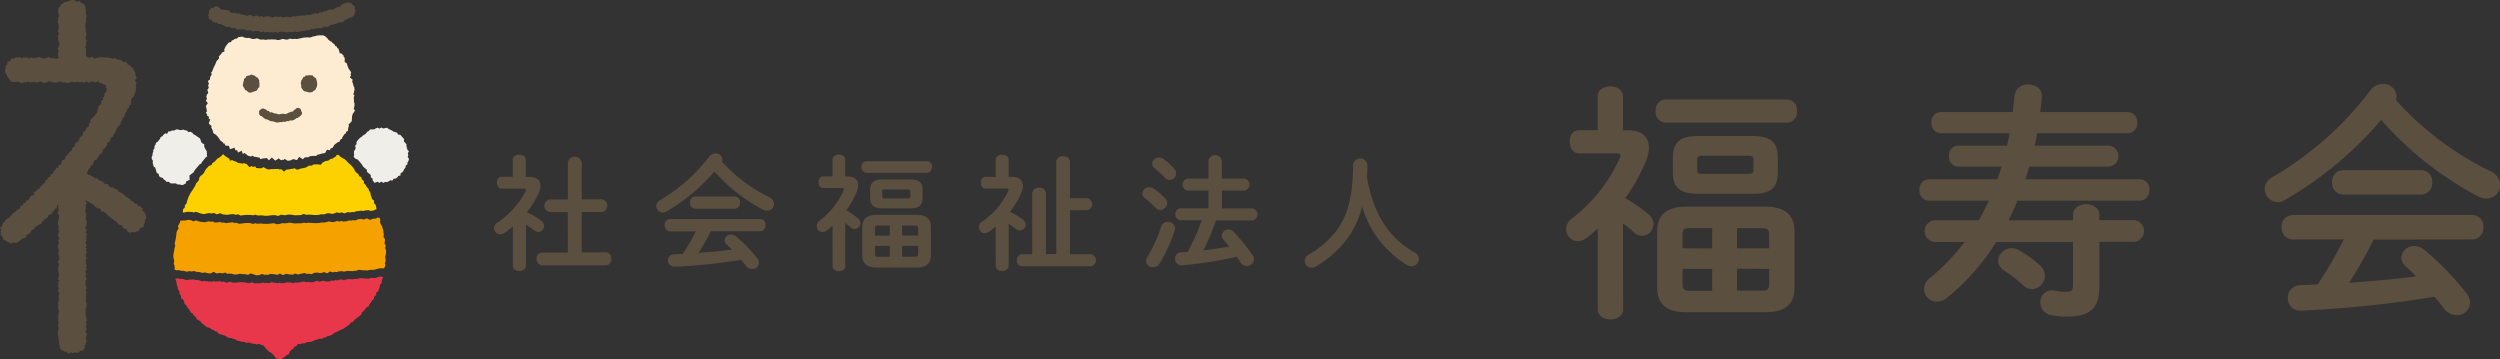 <svg xmlns="http://www.w3.org/2000/svg" viewBox="0 0 537.13 77.2"><rect x="0" y="0" width="537.13" height="77.2" fill="#333333" stroke="none"/><defs><style>.cls-1{fill:#5b4f3f;}.cls-2{fill:#efeee8;}.cls-3{fill:#f5a200;}.cls-4{fill:#e8374a;}.cls-5{fill:#feecd2;}.cls-6{fill:#fdd000;}</style></defs><title>13アセット 1</title><g id="レイヤー_2" data-name="レイヤー 2"><g id="ロゴ"><path class="cls-1" d="M113,57.11c0,.74-.69,1.12-1.39,1.12s-1.42-.38-1.42-1.12V48.66c-.61.51-1.22,1-1.84,1.39a1.46,1.46,0,0,1-.88.3A1.33,1.33,0,0,1,106.16,49a1.41,1.41,0,0,1,.69-1.18,17.94,17.94,0,0,0,6.07-6.73,1,1,0,0,0,.08-.3c0-.18-.16-.26-.48-.26h-4.76c-.67,0-1-.64-1-1.29s.32-1.25,1-1.25h2.4V34.34c0-.75.7-1.09,1.42-1.09s1.39.34,1.39,1.09V38h.78c1.52,0,2.37.69,2.37,1.92a3.85,3.85,0,0,1-.34,1.5,17.44,17.44,0,0,1-2.6,4.14,17.17,17.17,0,0,1,3.1,1.87,1.41,1.41,0,0,1,.64,1.12,1.28,1.28,0,0,1-1.25,1.28,1.36,1.36,0,0,1-.88-.34A16.56,16.56,0,0,0,113,48.26Zm9-11.55h-3.84a1.37,1.37,0,0,1,0-2.72H122V35a1.51,1.51,0,0,1,3,0v7.83h4.33a1.38,1.38,0,0,1,0,2.72H125v8.66h5.15a1.22,1.22,0,0,1,1.18,1.36A1.23,1.23,0,0,1,130.12,57H116.47a1.26,1.26,0,0,1-1.18-1.37,1.24,1.24,0,0,1,1.18-1.36H122Z"/><path class="cls-1" d="M165.28,42.36a1.6,1.6,0,0,1,1,1.44,1.43,1.43,0,0,1-1.44,1.47,1.85,1.85,0,0,1-.94-.24,36.43,36.43,0,0,1-10.39-8.2,39.87,39.87,0,0,1-10.37,8.63,1.38,1.38,0,0,1-.75.21A1.44,1.44,0,0,1,141,44.25a1.52,1.52,0,0,1,.83-1.28,35.51,35.51,0,0,0,10.53-9.32,1.62,1.62,0,0,1,1.31-.67,1.28,1.28,0,0,1,1.42,1.71A33.13,33.13,0,0,0,165.28,42.36Zm-12.56,7.32a50.59,50.59,0,0,1-2.64,4.65c2.4-.19,4.81-.38,7.19-.7-.38-.4-.78-.77-1.13-1.09a1.26,1.26,0,0,1-.45-.91,1.37,1.37,0,0,1,1.42-1.26,1.77,1.77,0,0,1,1,.4,30.75,30.75,0,0,1,4.51,4.63,1.71,1.71,0,0,1,.43,1.06,1.39,1.39,0,0,1-1.44,1.34,1.71,1.71,0,0,1-1.39-.75c-.3-.4-.64-.83-1-1.23a124.14,124.14,0,0,1-13.36,1.45c-.19,0-.83,0-1.09,0A1.31,1.31,0,0,1,143.48,56a1.34,1.34,0,0,1,1.36-1.37l1.85-.08a43.91,43.91,0,0,0,2.8-4.83H144a1.22,1.22,0,0,1-1.18-1.31A1.2,1.2,0,0,1,144,47.06H163.3a1.18,1.18,0,0,1,1.18,1.31,1.2,1.2,0,0,1-1.18,1.31Zm5.11-7.46A1.18,1.18,0,0,1,159,43.53a1.2,1.2,0,0,1-1.17,1.31h-8.42a1.22,1.22,0,0,1-1.17-1.31,1.2,1.2,0,0,1,1.17-1.31Z"/><path class="cls-1" d="M181.6,57.19c0,.69-.66,1.06-1.36,1.06s-1.36-.37-1.36-1.06V48.5c-.4.35-.8.7-1.2,1a1.6,1.6,0,0,1-.94.34,1.28,1.28,0,0,1-1.26-1.28,1.44,1.44,0,0,1,.62-1.15,16.88,16.88,0,0,0,5.16-6.49.75.75,0,0,0,.08-.29c0-.16-.16-.24-.46-.24h-4c-.66,0-1-.62-1-1.26s.32-1.23,1-1.23h2V34.29c0-.72.69-1.07,1.36-1.07s1.36.35,1.36,1.07v3.63h.54c1.44,0,2.24.67,2.24,1.85a3.78,3.78,0,0,1-.29,1.41,20.17,20.17,0,0,1-2.25,4,15.65,15.65,0,0,1,2.46,1.71,1.37,1.37,0,0,1,.56,1.06,1.27,1.27,0,0,1-1.23,1.26,1.32,1.32,0,0,1-.88-.37,13.56,13.56,0,0,0-1.15-.94Zm4.55-20.07a1.12,1.12,0,0,1-1.05-1.26,1.1,1.1,0,0,1,1.05-1.22h13.09a1.1,1.1,0,0,1,1,1.22c0,.65-.35,1.26-1,1.26Zm2.21,20.36c-2.11,0-3.1-.91-3.1-2.62V48.77c0-1.71,1-2.62,3.1-2.62h8.55c2.11,0,3.1.91,3.1,2.62v6.09c0,2-1.28,2.62-3.1,2.62Zm1.34-12.72c-2.09,0-2.75-.72-2.75-2.35V40.89c0-1.63.66-2.35,2.75-2.35h5.77c2.08,0,2.75.72,2.75,2.35v1.52c0,1.92-1,2.35-2.75,2.35Zm1.47,5.88V48.45h-2.38c-.61,0-.8.16-.8.67v1.52Zm0,4.54V52.83H188v1.68c0,.59.29.67.8.67ZM195,42.62c.48,0,.58-.1.58-.45v-1c0-.35-.1-.46-.58-.46h-4.87c-.48,0-.58.11-.58.46v1c0,.43.21.45.58.45Zm-1.18,8h3.45V49.12c0-.51-.19-.67-.8-.67h-2.65Zm0,2.19v2.35h2.65c.61,0,.8-.16.8-.67V52.83Z"/><path class="cls-1" d="M216.71,57.13c0,.72-.7,1.1-1.39,1.1s-1.39-.38-1.39-1.1V48.66a17.29,17.29,0,0,1-1.47,1.12,1.59,1.59,0,0,1-.91.33,1.29,1.29,0,0,1-1.23-1.31,1.3,1.3,0,0,1,.62-1.13,16.34,16.34,0,0,0,5.66-6.6,1,1,0,0,0,.08-.32c0-.18-.13-.24-.45-.24h-4.49c-.67,0-1-.64-1-1.25s.32-1.26,1-1.26h2.19V34.34c0-.75.69-1.09,1.39-1.09s1.39.34,1.39,1.09V38h.77c1.45,0,2.3.75,2.3,2a4,4,0,0,1-.29,1.34A18.88,18.88,0,0,1,217,45.51a20.29,20.29,0,0,1,2.72,1.63,1.4,1.4,0,0,1,.64,1.12,1.27,1.27,0,0,1-1.23,1.26,1.23,1.23,0,0,1-.83-.32,16.74,16.74,0,0,0-1.57-1.1Zm5.07-15.55a1.34,1.34,0,0,1,1.47-1.25,1.32,1.32,0,0,1,1.47,1.25v13h2.22V34.77a1.32,1.32,0,0,1,1.47-1.2c.75,0,1.47.4,1.47,1.2V42.6h3.66a1.29,1.29,0,0,1,0,2.56h-3.66v9.46h4.54a1.31,1.31,0,0,1,0,2.57H219.57a1.15,1.15,0,0,1-1.1-1.26,1.18,1.18,0,0,1,1.1-1.31h2.21Z"/><path class="cls-1" d="M250.32,42.6a1.61,1.61,0,0,1,.45,1.07,1.5,1.5,0,0,1-1.5,1.44,1.33,1.33,0,0,1-1-.46A27.11,27.11,0,0,0,246,42.57a1.28,1.28,0,0,1-.57-1,1.45,1.45,0,0,1,1.5-1.34,1.73,1.73,0,0,1,.94.29A14.27,14.27,0,0,1,250.32,42.6Zm.58,5.07A1.47,1.47,0,0,1,252.48,49a1.59,1.59,0,0,1-.08.45,33,33,0,0,1-3.23,7.13,1.67,1.67,0,0,1-1.44.83,1.41,1.41,0,0,1-1.5-1.31,1.6,1.6,0,0,1,.29-.88,31.81,31.81,0,0,0,3-6.65A1.35,1.35,0,0,1,250.9,47.67Zm1.34-11.48a1.55,1.55,0,0,1,.45,1.06,1.46,1.46,0,0,1-1.44,1.42,1.42,1.42,0,0,1-1-.51c-.72-.72-1.52-1.52-2.16-2a1.32,1.32,0,0,1-.54-1,1.46,1.46,0,0,1,1.5-1.31,1.66,1.66,0,0,1,.93.32A14.86,14.86,0,0,1,252.24,36.19Zm15.1,2.19a1.29,1.29,0,0,1,0,2.56h-4.81v3.85h6.52a1.29,1.29,0,0,1,0,2.56h-7.81a52.44,52.44,0,0,1-2.69,6.44c1.84-.24,3.71-.48,5.55-.8-.42-.53-.85-1.07-1.25-1.55a1.37,1.37,0,0,1-.35-.85,1.39,1.39,0,0,1,1.42-1.29,1.61,1.61,0,0,1,1.17.54,47.79,47.79,0,0,1,4.06,5,1.42,1.42,0,0,1,.3.88,1.56,1.56,0,0,1-1.58,1.44,1.59,1.59,0,0,1-1.36-.8c-.24-.37-.48-.77-.78-1.2a88.86,88.86,0,0,1-11.65,1.84h-.18a1.38,1.38,0,0,1-1.45-1.41,1.34,1.34,0,0,1,1.29-1.37c.48,0,1-.08,1.47-.13.5-1,1-2,1.49-3a38.22,38.22,0,0,0,1.47-3.77h-4.54a1.29,1.29,0,0,1,0-2.56h6V40.94h-4.43a1.29,1.29,0,0,1,0-2.56h4.43v-3.8a1.46,1.46,0,0,1,2.89,0v3.8Z"/><path class="cls-1" d="M303.83,54.19a1.55,1.55,0,0,1-.64,3,1.55,1.55,0,0,1-.8-.21,21.75,21.75,0,0,1-9.73-12.62,19.17,19.17,0,0,1-3.26,7,22.89,22.89,0,0,1-6.7,5.91,1.94,1.94,0,0,1-.94.26A1.44,1.44,0,0,1,280.34,56a1.5,1.5,0,0,1,.81-1.31,19.36,19.36,0,0,0,6-5.15c2.3-3.13,3.56-7.16,3.56-14.22a1.56,1.56,0,0,1,3.07,0c0,1,0,1.93-.08,2.81C294.88,44.87,297.71,50.72,303.83,54.19Z"/><path class="cls-1" d="M348.73,66.48c0,1.39-1.34,2.14-2.73,2.14s-2.72-.75-2.72-2.14V49.12c-.8.69-1.6,1.39-2.41,2a3.12,3.12,0,0,1-1.87.69,2.55,2.55,0,0,1-2.51-2.56,2.89,2.89,0,0,1,1.23-2.3A33.64,33.64,0,0,0,348,34a1.31,1.31,0,0,0,.16-.58c0-.32-.32-.48-.9-.48h-8c-1.34,0-2-1.23-2-2.52s.64-2.45,2-2.45h4V20.69c0-1.44,1.39-2.14,2.72-2.14s2.73.7,2.73,2.14V28h1.07c2.88,0,4.49,1.33,4.49,3.68a7.36,7.36,0,0,1-.59,2.83,39.69,39.69,0,0,1-4.49,8.07A33.43,33.43,0,0,1,354.13,46a2.78,2.78,0,0,1,1.12,2.14A2.45,2.45,0,0,1,351,49.86c-.64-.58-1.45-1.22-2.3-1.87Zm9.08-40.13a2.23,2.23,0,0,1-2.08-2.51,2.21,2.21,0,0,1,2.08-2.46H384a2.21,2.21,0,0,1,2.08,2.46A2.23,2.23,0,0,1,384,26.35Zm4.44,40.72c-4.22,0-6.2-1.82-6.2-5.24V49.65c0-3.42,2-5.24,6.2-5.24h17.1c4.22,0,6.2,1.82,6.2,5.24V61.83c0,4-2.57,5.24-6.2,5.24Zm2.67-25.43c-4.17,0-5.5-1.45-5.5-4.71v-3c0-3.26,1.33-4.71,5.5-4.71h11.54c4.17,0,5.51,1.45,5.51,4.71v3c0,3.85-2,4.71-5.51,4.71Zm2.94,11.75V49H363.1c-1.23,0-1.6.32-1.6,1.34v3Zm0,9.09V57.77H361.5v3.37c0,1.18.59,1.34,1.6,1.34Zm7.69-25.12c1,0,1.18-.21,1.18-.91V34.37c0-.7-.21-.91-1.18-.91h-9.72c-1,0-1.18.21-1.18.91v2.08c0,.86.43.91,1.18.91Zm-2.35,16h6.9v-3c0-1-.38-1.34-1.61-1.34H373.2Zm0,4.38v4.71h5.29c1.23,0,1.61-.33,1.61-1.34V57.77Z"/><path class="cls-1" d="M445.39,46.18c0-1.55,1.44-2.3,2.83-2.3s2.83.75,2.83,2.3V47.3h7.59a2.35,2.35,0,0,1,0,4.65h-7.59v9.67c0,4.65-2,6.41-7,6.41a16.16,16.16,0,0,1-3.47-.37A2.65,2.65,0,0,1,438.39,65a2.45,2.45,0,0,1,2.46-2.62,2.81,2.81,0,0,1,.64.05,11.43,11.43,0,0,0,2.51.27c1,0,1.39-.32,1.39-1.5V52H428.88A48,48,0,0,1,418.3,64a3.26,3.26,0,0,1-2.14.8,2.78,2.78,0,0,1-2.78-2.72,3,3,0,0,1,1.23-2.3,45.25,45.25,0,0,0,7.48-7.8h-6.57a2.35,2.35,0,0,1,0-4.65h9.62c.8-1.39,1.49-2.78,2.19-4.22H414.4a2.13,2.13,0,0,1-2-2.3,2.1,2.1,0,0,1,2-2.3h14.74c.32-.91.65-1.81.91-2.72h-9.3a2,2,0,0,1-2-2.25,2,2,0,0,1,2-2.24h10.48c.21-.91.37-1.76.53-2.67H417a2.06,2.06,0,0,1-2-2.3,2,2,0,0,1,2-2.25h15.45c.1-1.12.26-2.29.37-3.42a2.76,2.76,0,0,1,2.94-2.51c1.5,0,2.94.86,2.94,2.46v.27c-.11,1.07-.21,2.14-.37,3.2H457.2a2.09,2.09,0,0,1,2,2.25,2.1,2.1,0,0,1-2,2.3H437.69c-.16.91-.32,1.76-.53,2.67h16a2.26,2.26,0,0,1,0,4.49H436c-.27.91-.54,1.81-.86,2.72h24.64a2.06,2.06,0,0,1,2,2.3,2.09,2.09,0,0,1-2,2.3H433.47c-.59,1.44-1.23,2.83-1.92,4.22h13.84ZM438.28,57a3,3,0,0,1,1.07,2.24,2.88,2.88,0,0,1-2.78,2.88,2.63,2.63,0,0,1-1.87-.8,30.63,30.63,0,0,0-3.95-3.1A2.66,2.66,0,0,1,429.3,56a2.84,2.84,0,0,1,2.89-2.67,2.93,2.93,0,0,1,1.6.43A24.46,24.46,0,0,1,438.28,57Z"/><path class="cls-1" d="M535.15,36.83a3.22,3.22,0,0,1,2,2.88,2.85,2.85,0,0,1-2.88,2.94,3.77,3.77,0,0,1-1.87-.48,72.43,72.43,0,0,1-20.79-16.41A79.31,79.31,0,0,1,490.86,43a2.74,2.74,0,0,1-1.5.43,2.88,2.88,0,0,1-2.78-2.83,3,3,0,0,1,1.66-2.56,70.87,70.87,0,0,0,21.05-18.65,3.28,3.28,0,0,1,2.62-1.34,2.81,2.81,0,0,1,3,2.56,2.59,2.59,0,0,1-.16.86A66.37,66.37,0,0,0,535.15,36.83ZM510,51.47a101.28,101.28,0,0,1-5.29,9.3c4.81-.38,9.62-.75,14.37-1.39-.74-.81-1.55-1.55-2.24-2.19a2.49,2.49,0,0,1-.91-1.82,2.72,2.72,0,0,1,2.83-2.51,3.39,3.39,0,0,1,2.09.8,61.46,61.46,0,0,1,9,9.24,3.54,3.54,0,0,1,.85,2.14,2.79,2.79,0,0,1-2.88,2.67,3.45,3.45,0,0,1-2.78-1.49c-.59-.81-1.28-1.66-2-2.46a245.84,245.84,0,0,1-26.72,2.88c-.37,0-1.65.11-2.19.11A2.62,2.62,0,0,1,491.55,64a2.67,2.67,0,0,1,2.73-2.73l3.68-.16a87.37,87.37,0,0,0,5.61-9.67h-11a2.44,2.44,0,0,1-2.36-2.62,2.41,2.41,0,0,1,2.36-2.62H531.2a2.37,2.37,0,0,1,2.35,2.62,2.4,2.4,0,0,1-2.35,2.62Zm10.21-14.91a2.37,2.37,0,0,1,2.35,2.62,2.4,2.4,0,0,1-2.35,2.62H503.41a2.43,2.43,0,0,1-2.35-2.62,2.4,2.4,0,0,1,2.35-2.62Z"/><polygon class="cls-2" points="87.59 33.71 87.72 33.32 87.62 32.93 87.85 32.51 87.53 32.16 87.43 31.78 87.33 31.4 87.33 30.98 87.04 30.67 86.77 30.37 86.83 29.86 86.53 29.58 86.28 29.26 86 28.96 85.52 28.91 85.32 28.52 84.93 28.38 84.54 28.28 84.22 28.04 83.86 27.88 83.5 27.71 83.15 27.44 82.72 27.53 82.32 27.6 81.93 27.39 81.54 27.63 81.12 27.43 80.73 27.58 80.38 27.8 79.96 27.8 79.53 27.8 79.24 28.14 78.89 28.33 78.64 28.66 78.34 28.92 77.98 29.1 77.72 29.39 77.35 29.6 77.08 29.9 76.79 30.2 76.59 30.55 76.6 31.01 76.28 31.31 76.43 31.78 76.29 32.15 76.04 32.51 76.05 32.92 76.1 33.32 75.98 33.58 76.11 33.85 76.36 34.06 76.42 34.14 76.84 34.26 77.64 35.19 78.06 35.84 78.85 36.51 78.83 36.91 79.65 37.59 79.67 38.09 80.04 38.37 80.08 38.82 80.21 38.9 80.41 39.28 80.76 39.17 81.15 39.05 81.54 39.3 81.93 39.01 82.34 39.3 82.72 39.09 83.13 39.12 83.51 38.98 83.84 38.72 84.31 38.81 84.56 38.4 85 38.37 85.33 38.15 85.57 37.8 86.03 37.72 86.08 37.2 86.46 37.01 86.68 36.68 86.85 36.32 87.12 36.02 87.16 35.59 87.53 35.32 87.55 34.9 87.78 34.54 87.88 34.14 87.59 33.71"/><polygon class="cls-2" points="40.74 38.64 40.71 37.68 41.56 37.06 41.91 36.45 41.98 36.42 41.99 36.37 42.88 35.32 43.28 35.11 43.34 34.88 44.31 33.69 44.49 33.66 44.5 33.63 44.52 33.61 44.45 33.35 44.45 32.95 44.44 32.53 44.21 32.17 44.01 31.82 43.86 31.46 43.89 31 43.46 30.78 43.2 30.48 43.11 30.05 42.92 29.69 42.56 29.48 42.24 29.23 41.91 29.02 41.56 28.83 41.29 28.49 40.93 28.31 40.48 28.38 40.16 28.05 39.76 28 39.38 27.85 38.96 27.95 38.56 27.93 38.16 27.79 37.75 27.86 37.38 28.07 36.96 28.02 36.6 28.23 36.16 28.23 35.95 28.71 35.47 28.67 35.15 28.92 34.91 29.26 34.53 29.44 34.37 29.84 34.12 30.14 33.88 30.45 33.51 30.68 33.41 31.09 33.18 31.42 33.2 31.85 32.94 32.18 32.92 32.58 32.78 32.96 32.76 33.36 32.58 33.76 32.61 34.16 32.86 34.54 32.8 34.95 32.9 35.34 32.99 35.74 33.35 36.02 33.47 36.4 33.57 36.79 33.71 37.19 34.12 37.38 34.18 37.85 34.51 38.1 34.94 38.21 35.19 38.54 35.51 38.78 35.8 39.08 36.27 39.05 36.57 39.36 36.98 39.42 37.39 39.4 37.79 39.4 38.16 39.65 38.56 39.62 38.95 39.74 39.34 39.73 39.73 39.47 39.9 39.47 40.02 38.96 40.74 38.64"/><polygon class="cls-1" points="15.59 75.92 15.26 75.68 14.87 75.95 14.52 75.9 14.27 75.52 13.86 75.6 13.6 75.33 13.22 75.23 13.01 74.93 12.79 74.64 12.87 74.21 12.67 73.92 12.71 73.57 12.69 73.24 12.59 72.88 12.52 72.52 12.51 72.16 12.39 71.81 12.5 71.45 12.44 71.09 12.57 70.73 12.58 70.37 12.45 70.01 12.56 69.65 12.57 69.29 12.42 68.93 12.58 68.58 12.45 68.22 12.57 67.86 12.52 67.5 12.61 67.14 12.72 66.79 12.49 66.43 12.54 66.07 12.4 65.71 12.55 65.36 12.52 65 12.59 64.64 12.75 64.28 12.56 63.92 12.68 63.56 12.71 63.2 12.72 62.84 12.39 62.48 12.63 62.13 12.54 61.77 12.45 61.41 12.6 61.05 12.39 60.7 12.71 60.34 12.51 59.98 12.53 59.62 12.69 59.26 12.65 58.91 12.63 58.55 12.47 58.19 12.54 57.83 12.52 57.47 12.63 57.11 12.71 56.75 12.39 56.39 12.57 56.03 12.73 55.67 12.72 55.31 12.7 54.95 12.47 54.59 12.61 54.23 12.61 53.87 12.65 53.51 12.4 53.15 12.45 52.79 12.57 52.43 12.68 52.07 12.45 51.71 12.73 51.35 12.67 50.99 12.45 50.63 12.58 50.27 12.6 49.91 12.73 49.55 12.49 49.19 12.67 48.83 12.61 48.47 12.48 48.11 12.4 47.75 12.63 47.39 12.59 47.03 12.71 46.67 12.7 46.3 12.41 45.94 12.4 45.58 12.62 45.22 12.54 44.86 12.43 44.49 12.63 44 12.21 44.27 12.21 44.76 11.82 44.87 11.65 45.21 11.33 45.4 11.2 45.77 10.95 46.03 10.53 46.12 10.38 46.48 10.15 46.76 9.84 46.96 9.53 47.16 9.31 47.45 9.02 47.66 8.88 48.05 8.53 48.2 8.22 48.39 7.89 48.56 7.59 48.77 7.4 49.09 7.1 49.29 6.79 49.48 6.62 49.82 6.4 50.12 6.13 50.36 5.7 50.4 5.61 50.85 5.36 51.12 4.96 51.18 4.62 51.32 4.41 51.63 4.09 51.86 3.75 52.06 3.39 52.22 2.98 52.13 2.6 52.14 2.22 52.36 1.91 52.05 1.56 51.98 1.3 51.73 0.93 51.64 0.67 51.38 0.6 50.99 0.4 50.71 0.13 50.43 0.21 50.05 0.09 49.7 0.28 49.35 0 48.92 0.4 48.66 0.53 48.32 0.63 47.93 0.96 47.73 1.11 47.34 1.4 47.1 1.66 46.86 2.06 46.76 2.24 46.43 2.55 46.24 2.68 45.86 3.05 45.73 3.26 45.43 3.57 45.24 3.82 44.98 4.2 44.86 4.35 44.5 4.49 44.13 5 44.14 5 43.63 5.46 43.59 5.56 43.18 5.94 43.05 6.23 42.83 6.38 42.48 6.57 42.16 6.93 42.02 7.28 41.85 7.27 41.34 7.54 41.11 7.9 40.96 8.05 40.62 8.49 40.54 8.62 40.17 8.94 39.97 9.14 39.67 9.35 39.38 9.72 39.23 9.71 38.73 10.13 38.64 10.27 38.28 10.51 38.01 10.9 37.88 10.92 37.42 11.36 37.34 11.47 36.96 11.67 36.66 11.98 36.45 12.07 36.06 12.56 36 12.56 35.53 13 35.43 13.13 35.07 13.26 34.71 13.43 34.39 13.86 34.28 14.04 33.96 14.1 33.55 14.46 33.38 14.65 33.07 14.84 32.76 15.13 32.53 15.44 32.32 15.49 31.91 15.7 31.62 16.07 31.45 16.07 31.01 16.25 30.7 16.61 30.52 16.94 30.31 17.04 29.94 17.15 29.58 17.41 29.33 17.68 29.08 17.83 28.75 17.9 28.37 18.26 28.18 18.39 27.84 18.54 27.51 18.9 27.32 19.13 27.04 19.06 26.58 19.42 26.38 19.41 25.96 19.59 25.65 19.86 25.39 20.06 25.09 20.37 24.86 20.52 24.54 20.79 24.27 20.94 23.95 20.97 23.56 21.14 23.25 21.12 22.84 21.43 22.6 21.72 22.34 21.73 21.96 21.8 21.6 22.18 21.38 22.1 20.96 22.43 20.71 22.45 20.34 22.42 19.95 22.61 20 22.67 19.99 22.77 19.69 22.94 19.36 22.87 18.98 22.73 18.65 22.77 18.25 22.32 18.18 22.07 18 21.78 17.87 21.45 17.88 21.16 17.49 20.8 17.58 20.45 17.71 20.09 17.54 19.73 17.52 19.38 17.54 19.02 17.81 18.66 17.52 18.3 17.61 17.95 17.76 17.59 17.57 17.23 17.66 16.87 17.61 16.51 17.57 16.16 17.66 15.8 17.68 15.44 17.54 15.08 17.66 14.73 17.85 14.37 17.84 14.01 17.61 13.65 17.75 13.29 17.57 12.93 17.48 12.57 17.56 12.22 17.76 11.86 17.73 11.5 17.73 11.14 17.58 10.78 17.48 10.42 17.48 10.06 17.63 9.71 17.82 9.35 17.82 8.99 17.6 8.63 17.53 8.27 17.64 7.92 17.75 7.56 17.62 7.2 17.61 6.84 17.57 6.48 17.75 6.12 17.51 5.75 17.64 5.39 17.68 5.04 17.74 4.67 17.85 4.31 17.73 3.95 17.52 3.58 17.56 3.23 17.57 2.84 17.65 2.46 17.56 2.19 17.29 1.96 16.99 1.8 16.67 1.5 16.44 1.49 16.06 1.15 15.79 1.12 15.41 1.06 15.04 1.19 14.68 1.17 14.3 1.38 13.98 1.64 13.71 1.54 13.22 2.04 13.17 2.3 12.95 2.45 12.48 2.88 12.58 3.22 12.44 3.58 12.32 3.94 12.37 4.3 12.25 4.66 12.57 5.02 12.31 5.38 12.44 5.74 12.26 6.09 12.58 6.45 12.5 6.81 12.29 7.17 12.56 7.53 12.37 7.88 12.42 8.24 12.23 8.6 12.28 8.96 12.5 9.32 12.52 9.68 12.59 10.04 12.41 10.4 12.26 10.76 12.37 11.12 12.54 11.48 12.44 11.84 12.6 12.21 12.58 12.64 12.49 12.5 12.06 12.46 11.7 12.45 11.34 12.64 10.99 12.39 10.63 12.54 10.27 12.67 9.91 12.75 9.55 12.76 9.2 12.6 8.84 12.44 8.48 12.52 8.13 12.38 7.77 12.65 7.41 12.6 7.05 12.39 6.69 12.59 6.33 12.58 5.97 12.67 5.62 12.58 5.26 12.46 4.9 12.41 4.54 12.55 4.18 12.45 3.82 12.71 3.46 12.63 3.1 12.52 2.73 12.49 2.38 12.55 2.02 12.65 1.67 12.95 1.43 12.99 1.02 13.35 0.88 13.6 0.63 13.89 0.44 14.24 0.38 14.57 0.28 14.9 0.2 15.24 0.07 15.59 0 15.96 0.04 16.3 0.29 16.66 0.33 17.09 0.25 17.38 0.52 17.68 0.74 18.05 0.91 18.27 1.24 18.37 1.63 18.37 2.02 18.46 2.37 18.46 2.73 18.48 3.09 18.67 3.45 18.47 3.81 18.52 4.16 18.47 4.52 18.39 4.88 18.34 5.24 18.32 5.6 18.33 5.95 18.45 6.31 18.37 6.66 18.47 7.02 18.62 7.38 18.49 7.74 18.37 8.1 18.47 8.46 18.64 8.81 18.43 9.17 18.57 9.53 18.34 9.89 18.35 10.25 18.54 10.61 18.45 10.97 18.51 11.33 18.42 11.69 18.63 12.05 18.61 12.32 18.87 12.25 19.23 12.43 19.59 12.27 19.95 12.26 20.31 12.6 20.67 12.45 21.03 12.47 21.39 12.24 21.75 12.32 22.11 12.31 22.48 12.36 22.83 12.32 23.19 12.36 23.54 12.48 23.89 12.47 24.23 12.65 24.61 12.47 24.93 12.7 25.29 12.75 25.62 12.88 26 12.86 26.28 13.12 26.56 13.36 27.02 13.24 27.28 13.52 27.43 13.9 27.88 13.92 28.03 14.27 28.35 14.47 28.6 14.74 28.79 15.05 28.91 15.4 29.11 15.71 29.08 16.1 29.2 16.43 29.37 16.77 29.05 17.16 29.09 17.5 29.37 17.87 29.14 18.22 29.24 18.6 29.28 18.98 29.19 19.34 29.11 19.69 28.98 20.04 28.87 20.39 28.75 20.73 28.42 21 28.21 21.31 28.1 21.66 28.21 22.09 28.09 22.43 27.75 22.68 27.73 23.06 27.46 23.33 27.24 23.62 27.21 24 26.93 24.27 26.79 24.6 26.75 24.98 26.51 25.26 26.27 25.54 26.2 25.91 25.96 26.18 25.92 26.58 25.78 26.91 25.41 27.11 25.22 27.41 25.04 27.72 24.91 28.07 24.77 28.4 24.55 28.68 24.37 28.99 24.26 29.35 23.9 29.55 23.68 29.82 23.65 30.24 23.42 30.52 22.99 30.66 23.04 31.13 22.78 31.39 22.66 31.73 22.33 31.94 22.07 32.2 22.05 32.62 21.83 32.91 21.55 33.15 21.27 33.39 21.15 33.75 20.86 33.98 20.76 34.35 20.29 34.45 20.15 34.8 19.97 35.12 19.87 35.5 19.41 35.61 19.43 36.07 19.12 36.29 18.88 36.56 18.81 36.96 18.64 37.1 18.89 37.52 19.24 37.61 19.58 37.74 19.85 37.99 20.22 38.07 20.5 38.32 20.93 38.28 21.15 38.64 21.48 38.78 21.85 38.87 22.14 39.09 22.39 39.38 22.67 39.61 23.15 39.52 23.34 39.91 23.62 40.14 23.94 40.3 24.39 40.27 24.62 40.59 25.01 40.65 25.32 40.85 25.49 41.25 25.87 41.34 26.21 41.48 26.49 41.73 26.77 41.96 27.02 42.24 27.34 42.42 27.66 42.6 27.98 42.78 28.16 43.16 28.52 43.28 28.8 43.52 29.05 43.79 29.49 43.81 29.61 44.25 30.07 44.29 30.33 44.56 30.66 44.79 30.61 45.3 30.94 45.52 31.17 45.83 31.3 46.19 31.41 46.56 31.42 46.95 31.13 47.28 31.13 47.61 31.09 47.95 30.86 48.22 30.92 48.66 30.58 48.85 30.22 48.97 29.99 49.2 29.86 49.62 29.5 49.7 29.17 49.82 28.84 49.95 28.48 49.77 28.08 49.99 27.7 49.92 27.37 49.7 27.18 49.27 26.85 49.14 26.47 49.02 26.3 48.68 26.09 48.38 25.69 48.29 25.34 48.16 25.21 47.77 24.92 47.56 24.58 47.41 24.38 47.09 24.03 46.96 23.76 46.74 23.46 46.54 23.22 46.28 22.93 46.09 22.71 45.79 22.43 45.58 22.07 45.46 21.71 45.36 21.62 44.88 21.24 44.81 20.89 44.68 20.58 44.52 20.32 44.28 20.1 43.96 19.81 43.76 19.4 43.73 19.2 43.38 18.8 43.3 18.44 42.89 18.46 43.39 18.69 43.75 18.38 44.11 18.46 44.47 18.39 44.83 18.34 45.19 18.34 45.54 18.56 45.9 18.5 46.26 18.52 46.62 18.37 46.98 18.56 47.34 18.69 47.7 18.55 48.06 18.61 48.42 18.38 48.78 18.39 49.14 18.67 49.49 18.33 49.85 18.68 50.21 18.55 50.57 18.55 50.92 18.55 51.28 18.59 51.64 18.4 52 18.46 52.36 18.64 52.72 18.33 53.08 18.62 53.44 18.4 53.8 18.68 54.15 18.5 54.51 18.4 54.87 18.48 55.23 18.61 55.59 18.34 55.94 18.54 56.3 18.38 56.66 18.69 57.02 18.47 57.38 18.63 57.73 18.53 58.09 18.33 58.45 18.56 58.81 18.41 59.17 18.36 59.53 18.68 59.89 18.38 60.25 18.4 60.61 18.37 60.97 18.42 61.33 18.63 61.69 18.57 62.05 18.33 62.41 18.65 62.77 18.46 63.13 18.48 63.49 18.44 63.85 18.53 64.21 18.41 64.57 18.46 64.93 18.61 65.29 18.61 65.65 18.56 66.01 18.37 66.37 18.39 66.73 18.36 67.09 18.4 67.45 18.43 67.81 18.56 68.17 18.59 68.53 18.66 68.89 18.39 69.25 18.68 69.61 18.49 69.97 18.46 70.34 18.67 70.7 18.41 71.06 18.45 71.42 18.67 71.78 18.59 72.15 18.44 72.51 18.43 72.87 18.68 73.24 18.44 73.6 18.41 73.97 18.17 74.26 18.24 74.71 18.01 75.03 17.75 75.33 17.3 75.32 17.03 75.59 16.72 75.83 16.31 75.74 15.94 75.72 15.59 75.92"/><polygon class="cls-3" points="82.94 54.21 82.93 53.73 82.74 53.26 82.89 52.77 82.61 52.32 82.69 51.83 82.7 51.35 82.39 50.92 82.46 50.42 82.39 49.95 82.34 49.47 82.19 49.01 82.06 48.6 82.04 48.56 81.8 48.13 81.67 47.75 81.65 47.68 81.7 47.17 81.59 46.89 81.55 46.76 81.45 46.77 81.14 46.75 80.73 46.96 80.72 46.97 80.19 46.99 79.5 47.24 78.89 46.93 78.78 46.94 78.18 47.17 77.59 47.03 76.92 47.11 76.38 47.36 75.79 47.31 75.32 47.4 74.94 47.36 74.55 47.53 73.75 47.6 73.36 47.47 72.91 47.61 72.45 47.47 72.16 47.58 71.52 47.73 70.58 47.58 70.25 47.69 69.64 47.83 69.25 47.79 69.17 47.79 68.69 47.9 68.21 47.93 67.66 47.94 67.11 47.91 66.47 47.87 66.27 47.85 65.69 47.94 65.3 47.82 64.99 47.94 64.33 47.98 63.88 47.98 63.32 48.02 62.35 47.85 62.05 47.85 61.48 47.97 60.93 47.98 60.63 47.93 60.27 48.08 59.47 48.17 58.93 47.98 58.66 47.97 57.69 48.09 57.22 48.1 56.58 48.08 56.19 48.02 55.2 48.07 54.84 47.96 54.36 48.12 53.74 47.92 52.95 47.91 52.55 47.94 51.34 48.09 50.89 47.87 50.49 47.92 50.17 47.83 49.98 47.77 49.71 47.78 49.69 47.78 49.06 47.88 48.9 47.9 48.63 47.94 48.44 47.9 48.09 47.83 47.82 47.82 47.53 47.8 47.35 47.73 47.22 47.67 46.94 47.77 46.09 47.81 45.7 47.58 45.36 47.65 44.91 47.55 44.01 47.75 44.01 47.75 44.01 47.75 43.29 47.69 42.74 47.57 42.1 47.36 41.57 47.56 40.93 47.28 40.63 47.26 40.3 47.26 39.74 47.38 39.26 47.39 38.77 47.38 38.68 47.73 38.6 47.89 38.48 48.16 38.22 48.59 38.29 48.82 38.37 49.11 38.07 49.53 37.91 49.99 37.89 50.47 37.81 50.94 37.74 51.41 37.63 51.88 37.53 52.34 37.67 52.84 37.48 53.3 37.44 53.77 37.34 54.24 37.27 54.71 37.24 55.19 37.35 55.67 37.45 56.14 37.31 56.62 37.5 57.08 37.54 57.55 37.46 57.9 37.48 57.9 37.95 58.09 38.4 58.02 38.93 58.18 39.38 58.18 40.19 58.38 40.63 58.24 41.16 58.33 41.71 58.23 42.26 58.42 42.75 58.44 43.34 58.57 43.54 58.65 43.99 58.52 44.63 58.7 45.21 58.76 45.88 58.41 46.51 58.73 47.4 58.63 47.77 58.75 48.37 58.55 48.84 58.85 49.08 58.77 49.84 58.82 50.27 58.97 50.97 58.95 51.52 58.81 52.1 58.91 52.6 58.9 53.3 59.05 53.86 58.74 55.02 59.13 55.66 59.12 56.26 58.87 56.91 59.04 57.31 59.03 57.6 59.06 58.08 58.84 58.88 58.91 59.55 59.05 60.15 58.79 60.76 59.09 60.86 59.08 61.46 58.82 62.13 58.95 62.69 58.98 62.88 59.02 63.38 58.77 64 58.96 64.23 58.92 64.72 58.8 65.43 58.66 65.94 58.85 66.33 58.81 66.83 58.9 67 58.88 67.47 58.62 68.31 58.56 68.74 58.7 69.7 58.47 70.29 58.73 70.31 58.73 70.89 58.32 71.54 58.52 71.93 58.41 72.37 58.46 72.75 58.31 73.53 58.25 73.9 58.38 74.25 58.27 74.8 58.2 75.74 58.26 76.18 58.17 76.56 58.17 77.08 57.95 77.76 58.05 78.98 58.11 79.44 57.98 80.04 57.97 80.38 57.98 80.77 57.84 81.34 57.7 82.01 57.62 82.29 57.71 82.52 57.56 82.56 57.55 82.57 57.52 82.83 57.07 82.68 56.57 82.85 56.11 82.83 55.63 82.75 55.16 82.89 54.68 82.94 54.21"/><polygon class="cls-4" points="81.83 59.4 81.61 59.42 81.25 59.52 80.67 59.73 80.02 59.72 79.7 59.72 79.23 59.86 78.56 59.85 77.31 59.75 76.91 59.92 76.34 59.91 75.85 60.01 74.87 59.95 74.57 59.99 73.9 60.23 73.3 60.02 73.14 60.03 72.59 60.24 72.07 60.18 71.52 60.34 71.2 60.23 70.87 60.47 69.94 60.48 69.55 60.31 69.38 60.35 68.63 60.51 68.09 60.32 67.99 60.33 67.52 60.59 66.74 60.65 66.28 60.57 65.73 60.63 65.28 60.47 65.07 60.51 64.55 60.64 63.88 60.74 63.53 60.64 63.1 60.84 62.41 60.7 61.86 60.68 61.65 60.63 61.31 60.78 60.45 60.88 60.1 60.71 59.76 60.86 58.38 60.62 57.91 60.83 57.25 60.78 56.7 60.78 56.39 60.7 56.02 60.85 54.76 60.88 54.02 60.64 53.62 60.86 52.79 60.73 52.42 60.64 51.97 60.65 51.6 60.59 51.2 60.7 50 60.73 49.49 60.55 49.3 60.54 48.59 60.77 48.13 60.47 47.77 60.59 47.21 60.41 46.2 60.52 45.9 60.37 45.59 60.54 44.81 60.48 44.23 60.4 43.99 60.33 43.47 60.48 42.81 60.23 42.48 60.17 41.95 60.16 41.57 60.03 41.17 60.1 40.76 60.03 40.23 60.2 39.17 59.92 38.67 59.93 38.27 59.8 37.75 59.88 37.64 59.84 37.67 59.91 37.86 60.36 37.92 60.83 38.04 61.29 38.18 61.74 38.24 62.22 38.42 62.42 38.57 62.61 38.54 63.13 38.67 63.27 38.89 63.5 38.89 64.02 39.06 64.15 39.31 64.34 39.56 64.74 39.63 65.24 39.99 65.58 40.22 65.99 40.53 66.35 40.8 66.73 41.02 67.16 41.44 67.43 41.69 67.84 42.08 68.12 42.28 68.6 42.72 68.82 43.1 69.1 43.38 69.5 43.78 69.76 44.16 70.04 44.53 70.34 45.05 70.41 45.4 70.74 45.84 70.92 46.25 71.16 46.7 71.31 47.01 71.75 47.5 71.83 47.93 72.01 48.4 72.11 48.79 72.43 49.24 72.58 49.71 72.64 50.16 72.81 50.61 72.94 51.02 73.22 51.5 73.28 51.95 73.43 52.44 73.43 52.88 73.66 53.37 73.58 53.84 73.68 54.29 73.85 54.77 73.88 55.23 74.01 55.72 73.89 56.15 74.11 56.6 74.21 56.89 74.58 57.18 74.95 57.52 75.25 57.82 75.59 58.26 75.79 58.59 76.11 58.91 76.43 59.16 76.85 59.55 77.09 60.05 77.14 60.53 77.2 60.87 76.83 61.27 76.58 61.62 76.27 62.08 76.05 62.25 75.56 62.56 75.19 62.99 74.94 63.25 74.52 63.73 74.32 63.98 73.89 64.47 73.94 64.92 73.75 65.42 73.79 65.85 73.54 66.33 73.48 66.81 73.45 67.26 73.27 67.69 73.07 68.16 72.96 68.6 72.76 69.12 72.82 69.53 72.56 70 72.43 70.42 72.21 70.9 72.11 71.35 71.93 71.72 71.59 72.14 71.37 72.59 71.21 73 70.95 73.45 70.78 73.89 70.57 74.27 70.28 74.66 70 75.06 69.74 75.35 69.33 75.82 69.17 76.12 68.78 76.49 68.47 76.86 68.18 77.26 67.91 77.6 67.57 77.8 67.1 78.14 66.77 78.47 66.43 78.74 66.04 79.22 65.81 79.39 65.34 79.71 64.99 79.93 64.56 80.02 64.49 80.3 64.23 80.38 63.73 80.79 63.44 80.81 63.42 80.84 62.9 81.25 62.57 81.28 62.51 81.41 62.12 81.58 61.67 81.63 61.18 82 60.8 82.05 60.32 82.13 59.85 82.33 59.56 81.83 59.4"/><path class="cls-5" d="M68.92,7.59l-.28,0-.58.06-.27.09a1.64,1.64,0,0,1-.54.08,1.53,1.53,0,0,1-.91.23l-.19,0L66,8a1.31,1.31,0,0,1-.27.06l-.39,0L64,8.35a1.32,1.32,0,0,1-.56,0h-.08l-.08,0a1.51,1.51,0,0,1-.7,0l-.27-.05h-.09L62,8.44a1.47,1.47,0,0,1-1.05-.06l-.08,0h0a1.09,1.09,0,0,1-.31,0,1.56,1.56,0,0,1-.78.22,1.63,1.63,0,0,1-.61-.13,1.74,1.74,0,0,1-.51,0l-.26,0-.25,0a1.38,1.38,0,0,1-.57,0,1.49,1.49,0,0,1-1,0,1.52,1.52,0,0,1-1.19-.2l0,0h-.32l-.27.07a1.54,1.54,0,0,1-1.15-.19H53a1.49,1.49,0,0,1-.77-.21l-.11-.06-.11,0v0l-.79.09-.36.34-.3,0L50,8.66l-.18,0-.17.37-.52.11-.66.84-.21.48-.09.05.07.53-.6.28-.05.18-.6.68.11.33-.62.67,0,.09-.31.74-.16.26-.49,1.2-.19.11.19.39-.35.55-.06.56-.43.31,0,.1.21.47-.17.4.14.51-.31.42.2.71-.35.38,0,.25-.1.18.19.38-.27.48.44.47-.46.69.1.19.17.88-.25.3.28.35-.06.23.5.37-.16.3.4.2-.32.78.08.21.51.42-.06.41.08.06.28.63,0,.26.23.29.57.34v.18l.14,0,.54.76.05.14.68.52,0,.18.3,0,.13.44.8.07.22.72,1-.33.16.6.34-.09.23.53.79-.39.25.7.4-.21.65.55.14.06.57.15.36-.2.34.31.13-.06,1,.2.17.31h0l.6-.15.82-.07.39.48.66-.61.67.63h.14l.67-.43.49.39.39-.12.11.1.27-.27.67.41.65-.1.52-.27.8.22.5-.7.76.52,0,0,.49-.43.66,0h.06l.3-.22.66-.07h.75l.17-.24.51-.11L69.1,33l.74-.12.43-.71.59.11.17-.38.43-.14.24-.44h.07v-.16l.9-.67h.23l.28-.59.32-.06,0-.25.49-.74.26-.17.19-.43.32-.11,0-.29.15-.73.09-.06-.12-.33.59-.55.12-.26,0-.11.06-1,.13-.07-.07-.14.57-.85L76,23.37l.17-.67,0-.5-.1-.13-.06-1.24.18-.3-.26-.2.25-1.14-.06-.28,0-.15L76,18.58l-.13-.5-.21-.6.13-.34-.64-.53.3-.42-.13-.09.12-.58L75,14.87l0,0h-.06L74.62,14l-.12-.42-.44-.24,0-.84,0-.06-.27-.36v-.2l-.19-.11-.09-.21L73,11.43l-.27-.93-.3-.25L72.36,10,72,9.87l-.08-.35-.13,0L71.23,9l-.06-.12-.18,0-.56-.47-.13-.25L70,7.94l-.17-.22-.17,0-.23-.15A1.64,1.64,0,0,1,68.92,7.59Z"/><polygon class="cls-6" points="80.9 44.93 80.81 44.46 80.71 43.99 80.33 43.63 80.38 43.09 79.94 42.77 79.79 42.31 79.64 41.86 79.57 41.37 79.29 40.97 79.14 40.52 78.79 40.16 78.58 39.73 78.2 39.41 78.16 38.87 77.75 38.57 77.63 38.08 77.15 37.83 76.99 37.36 76.56 37.1 76.26 36.73 76.06 36.27 75.78 35.89 75.45 35.54 75.11 35.21 74.75 34.9 74.43 34.54 74.08 34.22 73.65 33.99 73.23 33.76 72.9 33.41 72.6 33.25 72.28 33.35 72.18 33.58 71.37 34.13 71.14 34.08 70.55 34.49 69.8 34.64 69.53 34.85 69.31 34.9 68.97 35.38 68.13 35.31 67.78 35.33 67.42 35.32 67.36 35.32 67.05 35.56 66.39 35.61 66.31 35.61 66.1 35.77 65.66 36.01 64.82 36.19 64.79 36.17 63.83 36.48 63.25 36.14 63.09 36.22 61.57 36.46 61.5 36.42 61.04 36.88 60.43 36.34 60.09 36.44 59.88 36.27 59.81 36.31 59.19 36.31 58.5 36.33 58.48 36.31 57.59 36.42 56.84 36.06 56.7 35.9 56.62 35.93 56.09 36.17 55.03 36.09 54.81 35.7 54.36 35.91 54.09 35.65 53.58 35.93 53.02 35.27 52.8 35.2 52.42 35.04 52.21 35.15 51.04 34.99 50.98 34.83 50.01 34.5 49.96 34.38 49.38 34.52 49.26 34.08 48.44 33.59 48 33.18 47.97 33.1 47.85 33.21 47.51 33.55 47.14 33.85 46.71 34.07 46.4 34.43 46.06 34.77 45.65 35.02 45.43 35.47 44.91 35.63 44.59 35.98 44.26 36.32 44.01 36.74 43.8 37.18 43.48 37.52 43.07 37.81 42.81 38.2 42.73 38.72 42.42 39.09 42.11 39.45 41.95 39.9 41.7 40.3 41.45 40.71 41.19 41.1 40.91 41.49 40.72 41.92 40.49 42.34 40.34 42.8 40.17 43.24 40.09 43.72 39.72 44.08 39.71 44.58 39.33 44.95 39.29 45.44 39.24 45.65 39.27 45.65 39.6 45.64 40.2 45.52 40.67 45.52 41.35 45.55 41.62 45.67 42.07 45.5 43.23 45.89 43.59 45.97 43.88 45.99 44.9 45.77 45.37 45.87 46 45.74 46.52 46.04 46.62 46.04 47.3 45.81 47.91 46.07 48.37 46.1 48.7 46.17 49.57 46.04 50.2 46.01 50.62 46.14 51.18 46.06 51.66 46.3 52.91 46.17 54.02 46.18 54.34 46.28 54.82 46.12 55.41 46.31 55.71 46.28 56.32 46.27 56.81 46.35 57.21 46.36 57.6 46.35 58.01 46.29 58.59 46.22 59.26 46.24 59.68 46.39 59.82 46.38 60.41 46.12 61.06 46.23 61.35 46.23 61.84 46.1 62.54 46.12 63.43 46.26 63.85 46.23 64.62 46.21 65.25 45.97 65.83 46.16 66.2 46.1 67.69 46.2 68.48 46.17 69.02 46.02 69.52 46.07 69.81 46 70.45 45.79 71.44 45.95 71.69 45.89 72.39 45.62 72.9 45.78 73.38 45.62 73.97 45.83 74.12 45.82 74.65 45.58 75.24 45.64 75.71 45.55 76.07 45.59 76.45 45.41 77.68 45.26 78.06 45.35 78.38 45.23 79.22 45.15 79.61 45.34 79.85 45.26 80.27 45.24 80.76 44.98 80.91 44.99 80.9 44.93"/><polygon class="cls-1" points="60.18 26.22 59.82 26.31 59.47 26.32 59.12 26.23 58.78 26.11 58.43 26.05 58.07 26.02 57.76 25.82 57.44 25.68 57.09 25.61 56.78 25.44 56.5 25.21 56.25 24.96 55.88 24.86 55.7 24.53 55.66 24.18 55.68 23.83 55.93 23.58 56.19 23.37 56.52 23.3 56.82 23.43 57.14 23.52 57.39 23.78 57.76 23.85 58.01 24.15 58.4 24.12 58.72 24.27 59.06 24.39 59.42 24.4 59.76 24.56 60.12 24.55 60.48 24.45 60.83 24.43 61.2 24.51 61.56 24.46 61.88 24.27 62.22 24.14 62.54 24 62.93 23.96 63.16 23.66 63.46 23.47 63.73 23.22 64.11 23.17 64.46 23.3 64.68 23.59 64.75 23.92 64.9 24.23 64.83 24.57 64.61 24.86 64.32 25.08 64.03 25.31 63.66 25.39 63.38 25.64 63.05 25.8 62.7 25.91 62.3 25.86 61.98 26.06 61.6 26.02 61.27 26.2 60.9 26.13 60.54 26.25 60.18 26.22"/><polygon class="cls-1" points="55.75 17.98 55.74 18.33 55.73 18.7 55.43 18.96 55.28 19.28 55.03 19.55 54.67 19.62 54.35 19.75 54.01 19.87 53.63 19.91 53.27 19.77 53.03 19.47 52.66 19.34 52.52 18.99 52.32 18.69 52.15 18.35 52.22 17.98 52.29 17.62 52.39 17.29 52.45 16.92 52.77 16.71 52.94 16.35 53.31 16.26 53.66 16.2 54.01 16 54.36 16.16 54.71 16.23 54.97 16.5 55.3 16.66 55.52 16.94 55.7 17.26 55.68 17.63 55.75 17.98"/><polygon class="cls-1" points="68.14 17.98 68.14 18.33 68.06 18.67 67.89 18.98 67.76 19.33 67.42 19.49 67.15 19.74 66.8 19.85 66.44 19.86 66.09 19.78 65.75 19.68 65.37 19.61 65.1 19.35 64.89 19.04 64.69 18.72 64.74 18.33 64.61 17.98 64.68 17.62 64.74 17.26 64.98 16.98 65.1 16.62 65.47 16.49 65.71 16.18 66.1 16.22 66.44 16.15 66.79 16.17 67.17 16.19 67.4 16.5 67.71 16.68 67.96 16.94 68.02 17.31 68.13 17.64 68.14 17.98"/><polygon class="cls-1" points="76.25 1.92 76.25 1.5 76 1.16 75.65 0.95 75.38 0.62 74.96 0.57 74.54 0.47 74.17 0.71 73.76 0.83 73.37 1.04 73.09 1.45 72.61 1.52 72.2 1.68 71.81 1.94 71.4 2.11 70.9 2.03 70.47 2.18 70.08 2.42 69.61 2.41 69.22 2.71 68.74 2.61 68.35 2.95 67.87 2.85 67.44 2.98 66.99 3.05 66.56 3.23 66.1 3.15 65.67 3.31 65.22 3.36 64.76 3.32 64.31 3.4 63.86 3.45 63.42 3.58 62.96 3.46 62.52 3.69 62.07 3.69 61.61 3.57 61.16 3.69 60.71 3.73 60.26 3.52 59.81 3.68 59.35 3.52 58.91 3.64 58.45 3.76 58.01 3.57 57.56 3.51 57.11 3.5 56.65 3.73 56.22 3.45 55.76 3.61 55.32 3.38 54.87 3.35 54.4 3.56 53.98 3.25 53.53 3.25 53.06 3.42 52.63 3.26 52.19 3.16 51.74 3.09 51.34 2.85 50.85 2.96 50.45 2.74 49.97 2.79 49.54 2.67 49.19 2.28 48.75 2.16 48.28 2.15 47.83 2.08 47.39 1.96 47.07 1.57 46.67 1.36 46.21 1.38 45.85 1.7 45.41 1.73 45.1 2.03 44.87 2.39 44.9 2.83 44.71 3.23 44.87 3.62 44.89 4.1 45.38 4.24 45.67 4.54 46.01 4.87 46.52 4.8 46.86 5.16 47.33 5.15 47.75 5.3 48.16 5.49 48.55 5.77 49.01 5.78 49.45 5.84 49.86 6.09 50.34 5.96 50.74 6.27 51.17 6.39 51.64 6.34 52.1 6.28 52.55 6.32 52.97 6.56 53.42 6.56 53.88 6.5 54.3 6.79 54.76 6.67 55.21 6.69 55.66 6.67 56.09 6.95 56.55 6.73 56.98 7 57.44 6.81 57.88 6.96 58.33 6.91 58.78 6.98 59.23 6.82 59.68 7.08 60.13 6.77 60.59 6.87 61.04 6.81 61.5 7.01 61.94 6.87 62.4 6.84 62.85 6.92 63.3 6.78 63.76 6.88 64.2 6.8 64.65 6.73 65.1 6.65 65.55 6.61 65.99 6.48 66.45 6.51 66.86 6.23 67.32 6.28 67.75 6.14 68.2 6.09 68.65 6.04 69.12 6.1 69.51 5.76 69.96 5.72 70.44 5.79 70.82 5.47 71.25 5.34 71.68 5.24 72.11 5.1 72.54 4.96 72.96 4.81 73.45 4.82 73.86 4.63 74.18 4.25 74.61 4.11 74.98 3.85 75.47 3.78 75.83 3.49 76.15 3.17 76.22 2.72 76.37 2.32 76.25 1.92"/></g></g></svg>